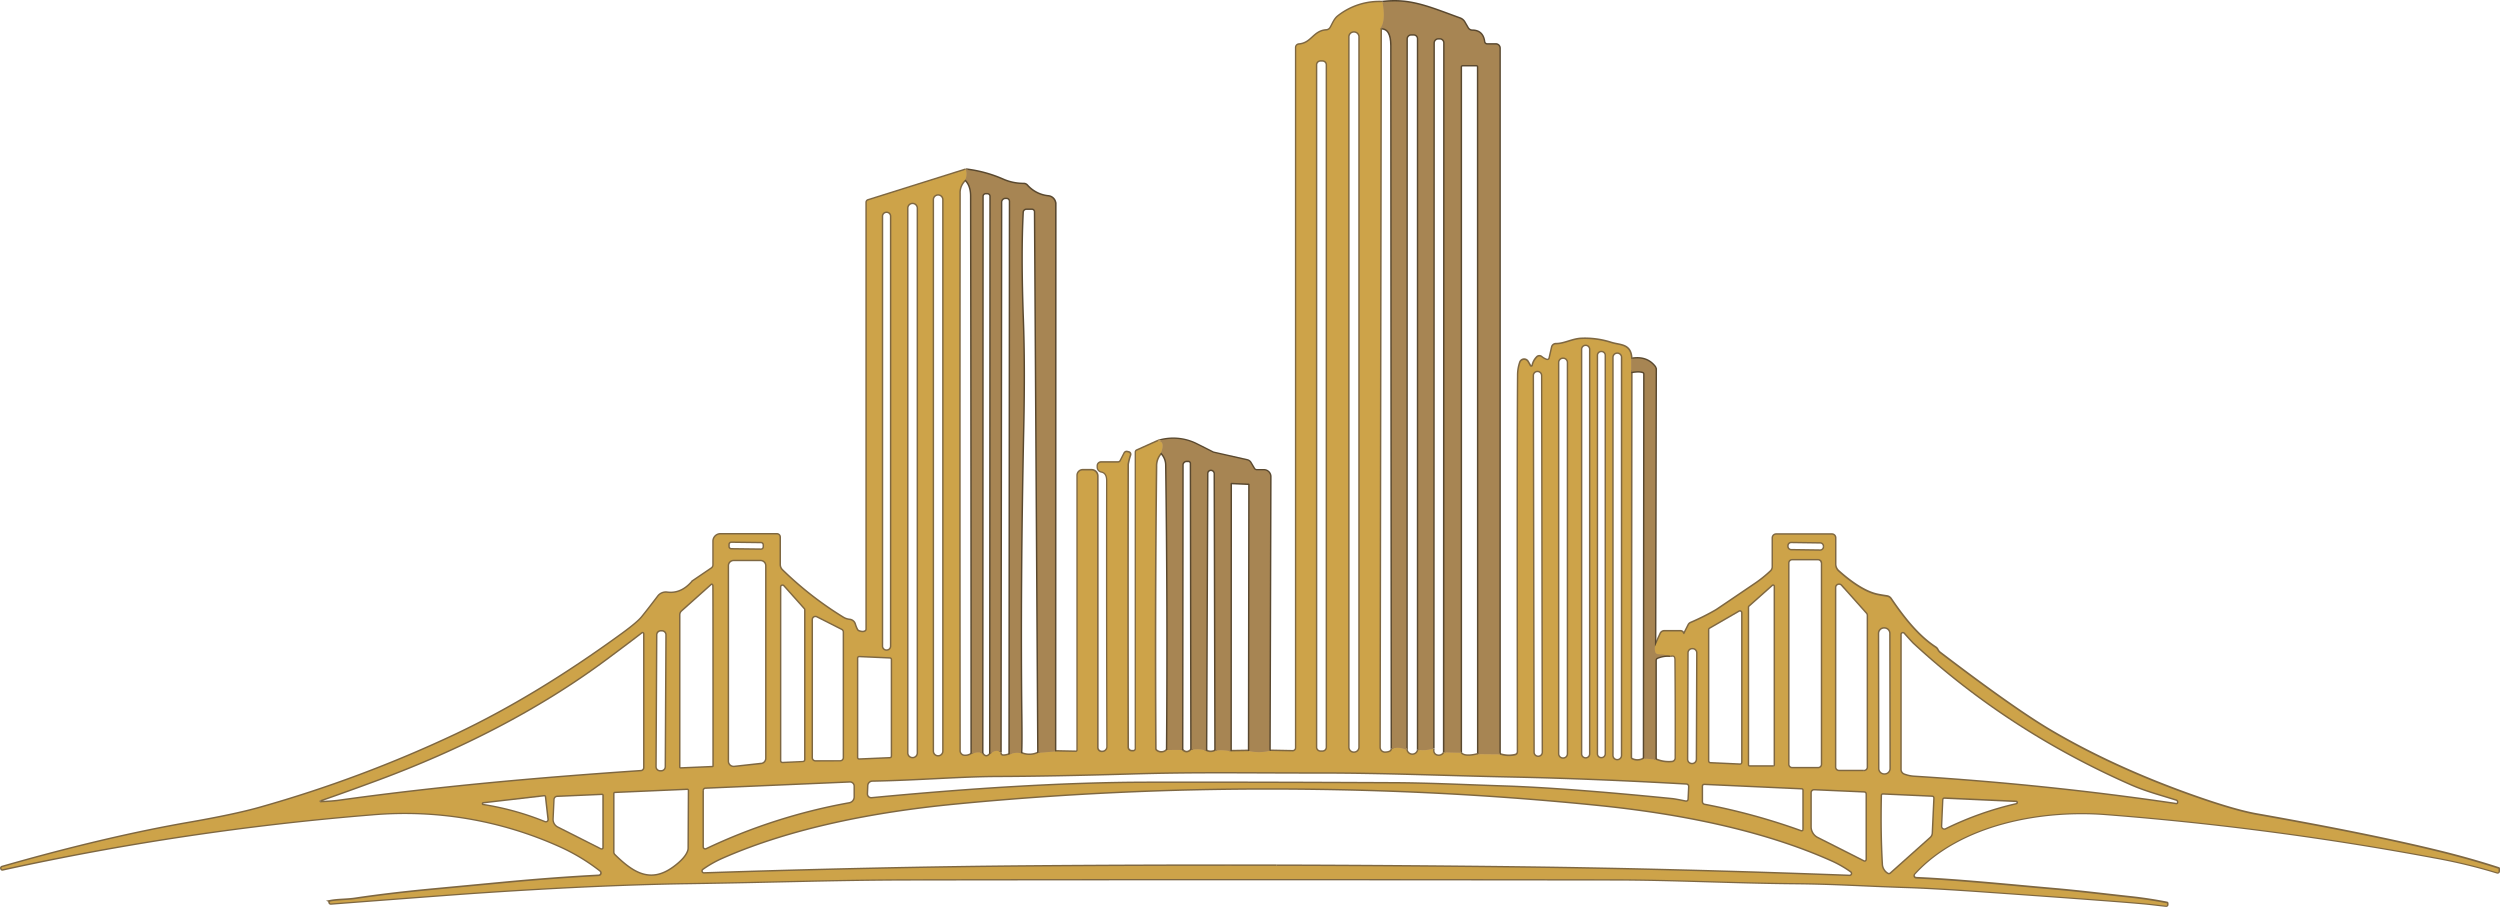 <svg id="Layer_1" data-name="Layer 1" xmlns="http://www.w3.org/2000/svg" viewBox="0 0 1281.5 464.96"><defs><style>.cls-1,.cls-2,.cls-3,.cls-6{fill:none;}.cls-1{stroke:#7e6741;}.cls-1,.cls-2,.cls-3{stroke-width:1.5px;}.cls-2{stroke:#59482f;}.cls-3{stroke:#cca465;}.cls-4{fill:#cda349;}.cls-5{fill:#a78553;}</style></defs><path class="cls-1" d="M708.64,1.15a34,34,0,0,0-22.71,7.3c-1.82,1.45-2.66,3.9-3.74,5.73a2.88,2.88,0,0,1-2.36,1.47c-6.47.41-7.32,6.71-14,7.25a1.43,1.43,0,0,0-1.32,1.41v359a1.86,1.86,0,0,1-1.87,1.86l-12-.24"/><path class="cls-2" d="M650.66,384.89l.41-140.54a3.17,3.17,0,0,0-3.16-3.19h-3.64a1.84,1.84,0,0,1-1.6-.93l-1.77-3a2.55,2.55,0,0,0-1.59-1.17l-17.15-3.87a2.16,2.16,0,0,1-.64-.24c-2.36-1.2-5-2.54-7.94-4a26.52,26.52,0,0,0-19.85-1.82"/><path class="cls-1" d="M593.73,226.08,582.81,231a.81.81,0,0,0-.45.72v152a1.39,1.39,0,0,1-1.37,1.41h-.8a2.22,2.22,0,0,1-2.21-2.21q-.15-72.65,0-145a32.44,32.44,0,0,1,1.23-4.78.92.92,0,0,0-.69-1.19l-.76-.18a1.08,1.08,0,0,0-1.19.55l-2,3.91a1.6,1.6,0,0,1-1.44.89h-8.68a1.61,1.61,0,0,0-1.61,1.62v.68a2.17,2.17,0,0,0,1.75,2.14c2.06.4,3.1,2,3.1,4.84q-.09,77,.11,136.35a2.76,2.76,0,0,1-2.6,2.75l-.22,0a2.39,2.39,0,0,1-2.57-2.38l0-139.14a2.87,2.87,0,0,0-2.87-2.88H555a2.54,2.54,0,0,0-2.52,2.56V384.43a1,1,0,0,1-1.06,1l-10.63-.22"/><path class="cls-2" d="M540.75,385.22l.11-280.66a3.88,3.88,0,0,0-3.52-3.85,16.82,16.82,0,0,1-11-5.67,2.16,2.16,0,0,0-1.58-.66,26.22,26.22,0,0,1-11-2.37,66.36,66.36,0,0,0-18.6-5"/><path class="cls-1" d="M495.15,87,445,102.76a1,1,0,0,0-.67.93V322.54a1.34,1.34,0,0,1-.5,1q-1.35,1.05-3.89,0c-.53-.23-1.13-1.36-1.8-3.4a3,3,0,0,0-2.68-2.32,7.92,7.92,0,0,1-3.44-1.19,177.37,177.37,0,0,1-31.15-24.28,4.15,4.15,0,0,1-1.28-3V275.31a1.36,1.36,0,0,0-1.36-1.35H369.29a3.44,3.44,0,0,0-3.44,3.45v12.14a2.3,2.3,0,0,1-1,1.89l-9.39,6.38a2.22,2.22,0,0,0-.54.48q-5.72,6.56-13,5.58a4.84,4.84,0,0,0-4.44,1.86q-5.26,6.93-8.22,10.57c-1.54,1.93-4.91,4.77-10.07,8.54Q275,357.07,233.82,376.56a647.66,647.66,0,0,1-100.39,37.55q-12.83,3.64-36.23,7.73-43,7.47-96.09,22.68a.48.48,0,0,0-.35.57l.06.18a.39.39,0,0,0,.46.3,1420,1420,0,0,1,189.46-28.29,193.64,193.64,0,0,1,95.72,16.11,101.08,101.08,0,0,1,21.33,12.77,1.6,1.6,0,0,1-.9,2.86q-22.22,1.14-48.22,3.58l-38.37,3.62q-20.91,2-38.27,4.59c-4.3.63-8.58.45-12.58,1.19a.51.51,0,0,0-.42.56v0a.53.53,0,0,0,.56.47q63.91-4.89,74.76-5.6c35.79-2.43,74.41-4.4,109-4.9,43-.62,74-1.83,112.24-1.9q155.15-.23,361.4,0c30.37,0,60.34,1.66,92.76,1.94,21.57.21,34.56,1.22,56.2,1.92q14.88.45,42.12,2.37,74.89,5.25,84.43,6.38c4.49.52,7.11.82,7.89.89a.41.41,0,0,0,.45-.4v-.7a.15.15,0,0,0-.12-.14q-9.16-1.79-18.42-2.81c-14.67-1.58-26.21-3.05-39.39-4.2-23.86-2.09-48.5-4.65-70.69-5.65a1.49,1.49,0,0,1-1-2.51c23.37-25.62,65.14-33.15,98-30.62a1582,1582,0,0,1,168.52,22.18,276.72,276.72,0,0,1,32.4,7.8.48.48,0,0,0,.61-.46v-1.35a.06.06,0,0,0,0-.06q-14.16-4.62-30.37-8.6-35.47-8.71-93.84-19.05-12-2.16-34.46-10.2-39.58-14.22-71-32.72-19-11.21-56.75-40a4.52,4.52,0,0,1-1.23-1.48,2.78,2.78,0,0,0-1-1.19c-9.52-6.14-17.29-16.62-23-25a2.8,2.8,0,0,0-1.9-1.19c-2.14-.32-3.74-.59-4.79-.82-7-1.43-14.8-7.35-20.15-12.17a5,5,0,0,1-1.64-3.7V275.66a1.58,1.58,0,0,0-1.58-1.58H910.47a1.63,1.63,0,0,0-1.63,1.61v14.82a3.27,3.27,0,0,1-1,2.34,63.73,63.73,0,0,1-8.43,6.73q-18.66,12.66-19.57,13.24a118.77,118.77,0,0,1-13.1,6.56,2.22,2.22,0,0,0-1.06,1l-2.27,4.52a.26.26,0,0,1-.46,0l-.32-.54a1.42,1.42,0,0,0-1.23-.71h-8.22a2,2,0,0,0-1.87,1.21l-3,6.63"/><path class="cls-2" d="M848.31,331.48l.33-141.93a2.6,2.6,0,0,0-.57-1.65q-4.2-5.25-11.94-3.83"/><path class="cls-1" d="M836.13,184.07c-.2-7.81-5.56-6.7-10.5-8.31a43.73,43.73,0,0,0-15-2c-4.62.18-8.92,2.77-13,2.71A1.9,1.9,0,0,0,795.7,178l-1.27,5.62a1.34,1.34,0,0,1-1.59,1A9.15,9.15,0,0,1,790,183a1.54,1.54,0,0,0-2.08.2,8.35,8.35,0,0,0-2.16,4,.84.84,0,0,1-1.56.28l-1.15-2a2,2,0,0,0-3.7.37,19.84,19.84,0,0,0-1.06,6.46q-.28,30.14-.09,193a1.88,1.88,0,0,1-1.46,1.8,14.13,14.13,0,0,1-8.14-.48"/><path class="cls-2" d="M768.59,386.66v-362a1.82,1.82,0,0,0-1.82-1.81h-4.42a1.71,1.71,0,0,1-1.69-1.49c-.48-3.67-2.47-5.53-5.91-5.55a2.88,2.88,0,0,1-2.49-1.44l-1.73-3a4.2,4.2,0,0,0-2.2-1.82c-15.87-5.76-25.58-10.18-39.69-8.4"/><line class="cls-3" x1="768.59" y1="386.66" x2="757.83" y2="386.56"/><path class="cls-2" d="M757.83,386.56l-.05-352.25a1,1,0,0,0-1-1h-7a1.07,1.07,0,0,0-1.06,1.06l0,351.49"/><line class="cls-3" x1="748.67" y1="385.84" x2="740.36" y2="385.64"/><path class="cls-2" d="M740.36,385.64,740.49,22A2.45,2.45,0,0,0,738,19.54h-.69a2.52,2.52,0,0,0-2.53,2.52l-.15,361.66"/><path class="cls-3" d="M734.67,383.72a17.13,17.13,0,0,1-7.64.63"/><path class="cls-2" d="M727,384.35l0-364.47a2.34,2.34,0,0,0-2.35-2.35h-1.31A2.45,2.45,0,0,0,720.94,20l-.06,364.39"/><path class="cls-3" d="M720.88,384.39a9.67,9.67,0,0,0-7.33-.6"/><path class="cls-2" d="M713.55,383.79q-.13-180.19-.24-360.37,0-9.3-5.65-9"/><path class="cls-3" d="M707.66,14.4c1.86-2.63,2.18-7.06,1-13.25"/><path class="cls-1" d="M707.66,14.4,707.08,383a2.88,2.88,0,0,0,3,2.91q3.31-.11,3.48-2.07m7.33.6a3.14,3.14,0,0,0,6.15,0m7.64-.63c-.87,4,4.25,4.91,5.69,1.92m8.31.2q1.83,2.61,9.16.72"/><line class="cls-3" x1="836.13" y1="184.07" x2="836.13" y2="190.65"/><path class="cls-1" d="M836.13,190.65l-.22,197.46a1.19,1.19,0,0,0,.73,1.13,6.34,6.34,0,0,0,6.22-.44"/><line class="cls-3" x1="842.86" y1="388.8" x2="848.62" y2="389.34"/><path class="cls-1" d="M848.62,389.34a17,17,0,0,0,8.48,1.35,2.2,2.2,0,0,0,2-2.16q.09-26.75-.11-50.24,0-3-2.55-2.25"/><path class="cls-3" d="M856.41,336l-6.54-.71a1.65,1.65,0,0,1-1.4-1.14,6.68,6.68,0,0,1-.16-2.71M495.15,87a7.12,7.12,0,0,1-.26,5"/><path class="cls-1" d="M494.89,92a8.85,8.85,0,0,0-3.11,7.09q-.16,142.11,0,285.42a2.76,2.76,0,0,0,2.4,3,5.75,5.75,0,0,0,4-1.09"/><path class="cls-3" d="M498.21,386.4c2.53-.93,4.27-1,5.24-.15"/><path class="cls-1" d="M503.45,386.25c1.32,1.94,2.75,2,4.3.18"/><path class="cls-3" d="M507.75,386.43q2.79-2.52,5.06-.87"/><path class="cls-1" d="M512.81,385.56q-.36,3,4.86,1.15"/><path class="cls-3" d="M517.67,386.71a9.23,9.23,0,0,1,5.71-.61"/><path class="cls-1" d="M523.38,386.1a10.68,10.68,0,0,0,9-.2"/><path class="cls-3" d="M532.36,385.9l8.39-.68m53-159.14c2.38.09,2.87,2.06,1.47,5.93"/><path class="cls-1" d="M595.2,232a9.82,9.82,0,0,0-2.68,7q-.81,72.33-.36,144.69a1.4,1.4,0,0,0,.67,1.19,4.06,4.06,0,0,0,5.45-.43"/><line class="cls-3" x1="598.28" y1="384.41" x2="605.81" y2="384.35"/><path class="cls-1" d="M605.81,384.35q2.51,2.52,4.94,0"/><path class="cls-3" d="M610.75,384.35a14.68,14.68,0,0,1,7.33.39"/><path class="cls-1" d="M618.08,384.74a4.82,4.82,0,0,0,5.07,0"/><path class="cls-3" d="M623.15,384.78a19.39,19.39,0,0,1,7.57.35"/><line class="cls-1" x1="630.72" y1="385.13" x2="640.38" y2="384.98"/><path class="cls-3" d="M640.38,385a22.29,22.29,0,0,0,10.28-.09"/><path class="cls-2" d="M532.36,385.9l-1.69-277.34a1.71,1.71,0,0,0-1.71-1.69h-2.83a2,2,0,0,0-2,1.87q-1.15,21.58.08,55.19.85,23.1.2,54.68-1.75,82.8-1,148.27.18,14.58-.08,19.22m-5.71.61.21-283.51a1.88,1.88,0,0,0-1.88-1.89h-.54a2.36,2.36,0,0,0-2.35,2.38l-.3,281.87m-5.06.87.16-285.79a1.72,1.72,0,0,0-1.73-1.73h-.83a1.74,1.74,0,0,0-1.76,1.75l-.14,285.59m-5.24.15q0-143-.24-285.82c0-3.75-1-6.6-3.08-8.57M856.41,336a15,15,0,0,0-6.84,1.06,1.59,1.59,0,0,0-1,1.45v50.79m-5.76-.54L843,191.71a1.13,1.13,0,0,0-.76-1.08c-1.32-.5-3.36-.5-6.1,0M640.38,385l.17-136.65a.45.45,0,0,0-.43-.46l-8.84-.39a.46.46,0,0,0-.5.46l-.06,137.19m-7.57-.35-.35-141.95a2.12,2.12,0,0,0-2-2.12h-.08a2,2,0,0,0-2,1.93l-.57,142.1m-7.33-.39-.24-146.78a1.43,1.43,0,0,0-1.35-1.43l-.88,0a2.22,2.22,0,0,0-2.31,2.2l-.16,146.05m-7.53.06q.57-73.1-.43-146A9.09,9.09,0,0,0,595.2,232"/><path class="cls-1" d="M697,19A2.93,2.93,0,0,0,694.06,16H694A2.91,2.91,0,0,0,691.06,19v364a2.92,2.92,0,0,0,2.92,2.92h.08a2.94,2.94,0,0,0,2.93-2.92V19"/><path class="cls-1" d="M680.26,33.24a2.37,2.37,0,0,0-2.37-2.37h-1a2.37,2.37,0,0,0-2.38,2.37V383a2.37,2.37,0,0,0,2.38,2.37h1a2.37,2.37,0,0,0,2.37-2.37V33.24"/><path class="cls-1" d="M483.68,102.37a2.8,2.8,0,0,0-2.81-2.81h0a2.8,2.8,0,0,0-2.8,2.81V385a2.81,2.81,0,0,0,2.8,2.81h0a2.81,2.81,0,0,0,2.81-2.81V102.37"/><path class="cls-1" d="M470.6,106.72a2.83,2.83,0,0,0-2.82-2.82h0a2.83,2.83,0,0,0-2.83,2.82v279.2a2.83,2.83,0,0,0,2.83,2.82h0a2.82,2.82,0,0,0,2.82-2.82V106.72"/><path class="cls-1" d="M456.9,110.85a2.4,2.4,0,0,0-2.41-2.41h-.08a2.4,2.4,0,0,0-2.41,2.41V331.18a2.4,2.4,0,0,0,2.41,2.41h.08a2.4,2.4,0,0,0,2.41-2.41V110.85"/><path class="cls-1" d="M815.24,179.07a2.44,2.44,0,0,0-2.44-2.44h0a2.44,2.44,0,0,0-2.44,2.44V386.42a2.43,2.43,0,0,0,2.44,2.43h0a2.43,2.43,0,0,0,2.44-2.43V179.07"/><path class="cls-1" d="M823.24,182.15a2.35,2.35,0,0,0-2.35-2.35h-.08a2.34,2.34,0,0,0-2.34,2.35V386.4a2.33,2.33,0,0,0,2.34,2.34h.08a2.34,2.34,0,0,0,2.35-2.34V182.15"/><path class="cls-1" d="M831.6,183.21a2.58,2.58,0,0,0-2.57-2.58H829a2.58,2.58,0,0,0-2.57,2.58v204a2.57,2.57,0,0,0,2.57,2.57H829a2.57,2.57,0,0,0,2.57-2.57v-204"/><path class="cls-1" d="M803.84,185.82a2.58,2.58,0,0,0-2.58-2.59h-.08a2.58,2.58,0,0,0-2.58,2.59V386.36a2.57,2.57,0,0,0,2.58,2.58h.08a2.57,2.57,0,0,0,2.58-2.58V185.82"/><path class="cls-1" d="M790.6,192.48a2.45,2.45,0,0,0-2.46-2.44h-.08a2.44,2.44,0,0,0-2.44,2.45L786,385.58a2.44,2.44,0,0,0,2.45,2.45h.08a2.45,2.45,0,0,0,2.44-2.46l-.33-193.09"/><path class="cls-1" d="M391.62,279.31a1.55,1.55,0,0,0-1.54-1.57l-15.17-.19a1.55,1.55,0,0,0-1.56,1.54l0,1a1.55,1.55,0,0,0,1.54,1.57l15.16.19a1.56,1.56,0,0,0,1.58-1.54v-1"/><path class="cls-1" d="M935.08,280a2.05,2.05,0,0,0-2-2.09l-14.86-.21a2.07,2.07,0,0,0-2.09,2v.32a2.08,2.08,0,0,0,2,2.1l14.85.21a2.09,2.09,0,0,0,2.11-2.05V280"/><path class="cls-1" d="M934,288.61a2.09,2.09,0,0,0-2.08-2.09H918.65a2.09,2.09,0,0,0-2.08,2.09V391.75a2.1,2.1,0,0,0,2.08,2.1H932a2.1,2.1,0,0,0,2.08-2.1V288.61"/><path class="cls-1" d="M390.2,391.73a3.06,3.06,0,0,0,2.72-3.05V290a3.07,3.07,0,0,0-3.06-3.07h-13.8A3.07,3.07,0,0,0,373,290V390.22a3.07,3.07,0,0,0,3.4,3l13.8-1.53"/><path class="cls-1" d="M365.55,299.49a.81.81,0,0,0-1.24-.2l-15.24,13.6a3.12,3.12,0,0,0-1,2.35v77.89a.86.86,0,0,0,.89.87l16.23-.69a.73.73,0,0,0,.7-.72q0-87.31-.08-92.3a1.79,1.79,0,0,0-.22-.8"/><path class="cls-1" d="M908.89,393a1,1,0,0,0,1-1V300.52a1,1,0,0,0-1.65-.75l-12,10.67a1,1,0,0,0-.34.73V392a1,1,0,0,0,1,1h11.94"/><path class="cls-1" d="M411.62,390.73a1.33,1.33,0,0,0,1.28-1.32V312.6a1.32,1.32,0,0,0-.34-.89L402.11,300a1.33,1.33,0,0,0-2.33.9v89a1.32,1.32,0,0,0,1.39,1.33l10.45-.46"/><path class="cls-1" d="M955.44,395.36a2.13,2.13,0,0,0,2.14-2.14V315.46A2.11,2.11,0,0,0,957,314l-12.7-14.23a2.13,2.13,0,0,0-3.73,1.41v92a2.13,2.13,0,0,0,2.13,2.14h12.7"/><path class="cls-1" d="M891.83,392.07a1.33,1.33,0,0,0,1.39-1.34V314.1a1.33,1.33,0,0,0-2-1.15l-15.08,8.72a1.3,1.3,0,0,0-.66,1.15V390a1.33,1.33,0,0,0,1.28,1.34l15.08.69"/><path class="cls-1" d="M430.68,390.36a2,2,0,0,0,2-2V324a1.93,1.93,0,0,0-1.08-1.74l-12.76-6.46A2,2,0,0,0,416,317.5v70.89a2,2,0,0,0,2,2h12.76"/><path class="cls-1" d="M969.12,324.71a3.21,3.21,0,0,0-3.2-3.21h-.17a3.21,3.21,0,0,0-3.19,3.22l.11,69.21a3.2,3.2,0,0,0,3.22,3.19h.16a3.2,3.2,0,0,0,3.2-3.2l-.13-69.21"/><path class="cls-1" d="M341.76,325.46a2.47,2.47,0,0,0-2.48-2.49h-.52a2.5,2.5,0,0,0-2.5,2.47L335.91,393a2.49,2.49,0,0,0,2.48,2.49h.5a2.51,2.51,0,0,0,2.52-2.48l.35-67.53"/><path class="cls-1" d="M164.29,410.11a.6.6,0,0,0,.22,1.18c4.13-.19,7-.41,8.74-.64,51.73-7.23,104.08-11.8,155.33-15.27a1.94,1.94,0,0,0,1.79-1.94V324.81a1,1,0,0,0-1.53-.76q-4.81,3.76-18.25,13.76c-35.14,26.11-75.53,46.37-117,61.77q-14.85,5.51-29.26,10.53"/><path class="cls-1" d="M1116.63,411.38v-.28a1.4,1.4,0,0,0-1-1.33c-7.74-2.49-15.57-4.48-23.19-7.85q-62.85-27.68-111.31-72.41c-.5-.47-2.08-2.19-4.74-5.18a1.32,1.32,0,0,0-2.29.87v69.2a2.92,2.92,0,0,0,1.88,2.74,17.34,17.34,0,0,0,5.41,1.14q68.75,4.34,134.14,14a.94.94,0,0,0,1.08-.94"/><path class="cls-1" d="M870.15,334.69a2.56,2.56,0,0,0-2.56-2.57h-.12a2.55,2.55,0,0,0-2.58,2.55l-.19,54.52a2.58,2.58,0,0,0,2.56,2.58h.12a2.57,2.57,0,0,0,2.57-2.56l.2-54.52"/><path class="cls-1" d="M440.49,336.18a1.19,1.19,0,0,0-1.25,1.2v50.86a1.19,1.19,0,0,0,1.25,1.2l15.69-.67a1.21,1.21,0,0,0,1.14-1.18V338.07a1.19,1.19,0,0,0-1.14-1.19l-15.69-.7"/><path class="cls-1" d="M864.5,401.51q-48.84-2.77-89.42-3.59c-35.33-.72-65.49-2.08-99-2.06-41.05,0-63.54-.5-97,.52q-39.8,1.15-67.73,1.26c-19.39.08-40.44,1.94-64.16,2.38a2.79,2.79,0,0,0-2.75,2.66l-.17,4.16a2.34,2.34,0,0,0,2.55,2.44q81.34-7.78,140.09-7.93,45.6-.12,127.59.25c18.24.09,34.62.95,57.12,1.68q31.35,1.07,85.58,6.47c1.06.11,3.35.52,6.84,1.24a1.4,1.4,0,0,0,1.66-1.3l.3-6.49a1.63,1.63,0,0,0-1.51-1.69"/><path class="cls-1" d="M360.09,405.19v28.89a1.44,1.44,0,0,0,2.05,1.3,290.38,290.38,0,0,1,73.26-23.5,3.47,3.47,0,0,0,2.84-3.42V403a2.54,2.54,0,0,0-2.66-2.55l-74,3.19a1.52,1.52,0,0,0-1.46,1.53"/><path class="cls-1" d="M924.6,425.14V405.05a1.09,1.09,0,0,0-1.05-1.09l-49.89-2.27a1.32,1.32,0,0,0-1.38,1.31v7.92a1.78,1.78,0,0,0,1.46,1.74,325.51,325.51,0,0,1,49.41,13.52,1.09,1.09,0,0,0,1.45-1"/><path class="cls-1" d="M314.27,406.68v30.05a2.21,2.21,0,0,0,.67,1.61c9.16,9,18.27,15.15,30.34,6.37q6.44-4.69,7.67-8.77a5.26,5.26,0,0,0,.17-1.2l.15-29.53a1,1,0,0,0-1.1-1l-37,1.6a.91.91,0,0,0-.87.91"/><path class="cls-1" d="M654.51,443.86q63.91.15,128,.93,77,1,165.54,4.29a1.36,1.36,0,0,0,.84-2.47,57.09,57.09,0,0,0-10-5.73c-35.84-16-78.73-24.18-118.56-28.29q-81.29-8.32-165.78-8.53a1658.29,1658.29,0,0,0-165.82,7.82c-39.84,3.92-82.74,11.93-118.66,27.76a57.14,57.14,0,0,0-10,5.69,1.36,1.36,0,0,0,.82,2.47q88.54-2.93,165.56-3.57,64.11-.51,128-.37"/><path class="cls-1" d="M957,440.66V407a1.44,1.44,0,0,0-1.37-1.44L930,404.43a1.92,1.92,0,0,0-2,1.91v17.44a6.57,6.57,0,0,0,3.61,5.86l23.73,12a1.1,1.1,0,0,0,1.59-1"/><path class="cls-1" d="M307.85,435.44a1.14,1.14,0,0,0,1.63-1V407.74a.92.92,0,0,0-1-.93l-22.9,1a2.09,2.09,0,0,0-2,2l-.46,10a4.77,4.77,0,0,0,2.63,4.48l22.1,11.18"/><path class="cls-1" d="M990.46,407.74,965.2,406.6a1.14,1.14,0,0,0-1.19,1.12q-.43,18.94.5,34.93a6.16,6.16,0,0,0,3,5.33,1.48,1.48,0,0,0,1.73-.18l20.43-18.24a3.6,3.6,0,0,0,1.21-2.55l.82-17.88a1.33,1.33,0,0,0-1.27-1.39"/><path class="cls-1" d="M247.58,412.78a141.83,141.83,0,0,1,31.66,8.77,1.53,1.53,0,0,0,2.07-1.58L280,408.42a1,1,0,0,0-1.15-.92l-31.22,3.62a.84.84,0,0,0,0,1.66"/><path class="cls-1" d="M1033.72,412.34a1,1,0,0,0-.18-1.93l-36.8-1.67a1.24,1.24,0,0,0-1.27,1.17l-.6,13.6a1.8,1.8,0,0,0,2.58,1.69,165.68,165.68,0,0,1,36.27-12.86"/><path class="cls-4" d="M708.64,1.15c1.2,6.19.88,10.62-1,13.25L707.08,383a2.88,2.88,0,0,0,3,2.91q3.31-.11,3.48-2.07a9.67,9.67,0,0,1,7.33.6,3.14,3.14,0,0,0,6.15,0,17.13,17.13,0,0,0,7.64-.63c-.87,4,4.25,4.91,5.69,1.92l8.31.2q1.83,2.61,9.16.72l10.76.1a14.13,14.13,0,0,0,8.14.48,1.88,1.88,0,0,0,1.46-1.8q-.2-162.91.09-193a19.84,19.84,0,0,1,1.06-6.46,2,2,0,0,1,3.7-.37l1.15,2a.84.84,0,0,0,1.56-.28,8.35,8.35,0,0,1,2.16-4A1.54,1.54,0,0,1,790,183a9.15,9.15,0,0,0,2.85,1.57,1.34,1.34,0,0,0,1.59-1L795.7,178a1.9,1.9,0,0,1,1.88-1.47c4.12.06,8.42-2.53,13-2.71a43.73,43.73,0,0,1,15,2c4.94,1.61,10.3.5,10.5,8.31v6.58l-.22,197.46a1.19,1.19,0,0,0,.73,1.13,6.34,6.34,0,0,0,6.22-.44l5.76.54a17,17,0,0,0,8.48,1.35,2.2,2.2,0,0,0,2-2.16q.09-26.75-.11-50.24,0-3-2.55-2.25l-6.54-.71a1.65,1.65,0,0,1-1.4-1.14,6.68,6.68,0,0,1-.16-2.71l3-6.63a2,2,0,0,1,1.87-1.21h8.22a1.42,1.42,0,0,1,1.23.71l.32.54a.26.26,0,0,0,.46,0l2.27-4.52a2.22,2.22,0,0,1,1.06-1,118.77,118.77,0,0,0,13.1-6.56q.92-.57,19.57-13.24a63.73,63.73,0,0,0,8.43-6.73,3.27,3.27,0,0,0,1-2.34V275.69a1.63,1.63,0,0,1,1.63-1.61h28.59a1.58,1.58,0,0,1,1.58,1.58v13.57a5,5,0,0,0,1.64,3.7c5.35,4.82,13.12,10.74,20.15,12.17,1.05.23,2.65.5,4.79.82a2.8,2.8,0,0,1,1.9,1.19c5.67,8.35,13.44,18.83,23,25a2.78,2.78,0,0,1,1,1.19,4.52,4.52,0,0,0,1.23,1.48q37.7,28.74,56.75,40,31.38,18.51,71,32.72,22.41,8,34.46,10.2,58.37,10.32,93.84,19.05,16.22,4,30.37,8.6a.06.06,0,0,1,0,.06v1.35a.48.48,0,0,1-.61.46,276.72,276.72,0,0,0-32.4-7.8,1582,1582,0,0,0-168.52-22.18c-32.84-2.53-74.61,5-98,30.62a1.49,1.49,0,0,0,1,2.51c22.19,1,46.83,3.56,70.69,5.65,13.18,1.15,24.72,2.62,39.39,4.2q9.26,1,18.42,2.81a.15.15,0,0,1,.12.14v.7a.41.41,0,0,1-.45.4c-.78-.07-3.4-.37-7.89-.89q-9.54-1.12-84.43-6.38Q990.9,455,976,454.57c-21.64-.7-34.63-1.71-56.2-1.92-32.42-.28-62.39-1.9-92.76-1.94q-206.25-.29-361.4,0c-38.2.07-69.23,1.28-112.24,1.9-34.64.5-73.26,2.47-109,4.9q-10.84.71-74.76,5.6a.53.53,0,0,1-.56-.47v0a.51.51,0,0,1,.42-.56c4-.74,8.28-.56,12.58-1.19q17.37-2.61,38.27-4.59l38.37-3.62q26-2.44,48.22-3.58a1.6,1.6,0,0,0,.9-2.86,101.08,101.08,0,0,0-21.33-12.77,193.64,193.64,0,0,0-95.72-16.11A1420,1420,0,0,0,1.28,445.57a.39.39,0,0,1-.46-.3l-.06-.18a.48.48,0,0,1,.35-.57q53.05-15.21,96.09-22.68,23.4-4.08,36.23-7.73a647.66,647.66,0,0,0,100.39-37.55q41.22-19.49,85.34-51.71c5.16-3.77,8.53-6.61,10.07-8.54q3-3.65,8.22-10.57a4.84,4.84,0,0,1,4.44-1.86q7.29,1,13-5.58a2.22,2.22,0,0,1,.54-.48l9.39-6.38a2.3,2.3,0,0,0,1-1.89V277.41a3.44,3.44,0,0,1,3.44-3.45h28.95a1.36,1.36,0,0,1,1.36,1.35v14.05a4.15,4.15,0,0,0,1.28,3A177.37,177.37,0,0,0,432,316.65a7.92,7.92,0,0,0,3.44,1.19,3,3,0,0,1,2.68,2.32c.67,2,1.27,3.17,1.8,3.4q2.54,1.06,3.89,0a1.34,1.34,0,0,0,.5-1V103.69a1,1,0,0,1,.67-.93L495.15,87a7.12,7.12,0,0,1-.26,5,8.85,8.85,0,0,0-3.11,7.09q-.16,142.11,0,285.42a2.76,2.76,0,0,0,2.4,3,5.75,5.75,0,0,0,4-1.09c2.53-.93,4.27-1,5.24-.15,1.32,1.94,2.75,2,4.3.18q2.79-2.52,5.06-.87-.36,3,4.86,1.15a9.23,9.23,0,0,1,5.71-.61,10.68,10.68,0,0,0,9-.2l8.39-.68,10.63.22a1,1,0,0,0,1.06-1V243.72a2.54,2.54,0,0,1,2.52-2.56h4.52a2.87,2.87,0,0,1,2.87,2.88l0,139.14a2.39,2.39,0,0,0,2.57,2.38l.22,0a2.76,2.76,0,0,0,2.6-2.75q-.21-59.37-.11-136.35c0-2.83-1-4.44-3.1-4.84a2.17,2.17,0,0,1-1.75-2.14v-.68a1.61,1.61,0,0,1,1.61-1.62h8.68a1.6,1.6,0,0,0,1.44-.89l2-3.91a1.08,1.08,0,0,1,1.19-.55l.76.18a.92.92,0,0,1,.69,1.19,32.44,32.44,0,0,0-1.23,4.78q-.12,72.32,0,145a2.22,2.22,0,0,0,2.21,2.21h.8a1.39,1.39,0,0,0,1.37-1.41v-152a.81.81,0,0,1,.45-.72l10.92-4.93c2.38.09,2.87,2.06,1.47,5.93a9.82,9.82,0,0,0-2.68,7q-.81,72.33-.36,144.69a1.4,1.4,0,0,0,.67,1.19,4.06,4.06,0,0,0,5.45-.43l7.53-.06q2.51,2.52,4.94,0a14.68,14.68,0,0,1,7.33.39,4.82,4.82,0,0,0,5.07,0,19.39,19.39,0,0,1,7.57.35l9.66-.15a22.29,22.29,0,0,0,10.28-.09l12,.24a1.86,1.86,0,0,0,1.87-1.86v-359a1.43,1.43,0,0,1,1.32-1.41c6.7-.54,7.55-6.84,14-7.25a2.88,2.88,0,0,0,2.36-1.47c1.08-1.83,1.92-4.28,3.74-5.73a34,34,0,0,1,22.71-7.3ZM697,19A2.93,2.93,0,0,0,694.06,16H694A2.91,2.91,0,0,0,691.06,19v364a2.92,2.92,0,0,0,2.92,2.92h.08a2.94,2.94,0,0,0,2.93-2.92ZM680.26,33.24a2.37,2.37,0,0,0-2.37-2.37h-1a2.37,2.37,0,0,0-2.38,2.37V383a2.37,2.37,0,0,0,2.38,2.37h1a2.37,2.37,0,0,0,2.37-2.37ZM483.68,102.37a2.8,2.8,0,0,0-2.81-2.81h0a2.8,2.8,0,0,0-2.8,2.81V385a2.81,2.81,0,0,0,2.8,2.81h0a2.81,2.81,0,0,0,2.81-2.81Zm-13.08,4.35a2.83,2.83,0,0,0-2.82-2.82h0a2.83,2.83,0,0,0-2.83,2.82v279.2a2.83,2.83,0,0,0,2.83,2.82h0a2.82,2.82,0,0,0,2.82-2.82Zm-13.7,4.13a2.4,2.4,0,0,0-2.41-2.41h-.08a2.4,2.4,0,0,0-2.41,2.41V331.18a2.4,2.4,0,0,0,2.41,2.41h.08a2.4,2.4,0,0,0,2.41-2.41Zm358.34,68.22a2.44,2.44,0,0,0-2.44-2.44h0a2.44,2.44,0,0,0-2.44,2.44V386.42a2.43,2.43,0,0,0,2.44,2.43h0a2.43,2.43,0,0,0,2.44-2.43Zm8,3.08a2.35,2.35,0,0,0-2.35-2.35h-.08a2.34,2.34,0,0,0-2.34,2.35V386.4a2.33,2.33,0,0,0,2.34,2.34h.08a2.34,2.34,0,0,0,2.35-2.34Zm8.36,1.06a2.58,2.58,0,0,0-2.57-2.58H829a2.58,2.58,0,0,0-2.57,2.58v204a2.57,2.57,0,0,0,2.57,2.57H829a2.57,2.57,0,0,0,2.57-2.57Zm-27.76,2.61a2.58,2.58,0,0,0-2.58-2.59h-.08a2.58,2.58,0,0,0-2.58,2.59V386.36a2.57,2.57,0,0,0,2.58,2.58h.08a2.57,2.57,0,0,0,2.58-2.58Zm-13.24,6.66a2.45,2.45,0,0,0-2.46-2.44h-.08a2.44,2.44,0,0,0-2.44,2.45L786,385.58a2.44,2.44,0,0,0,2.45,2.45h.08a2.45,2.45,0,0,0,2.44-2.46Zm-399,86.83a1.55,1.55,0,0,0-1.54-1.57l-15.17-.19a1.55,1.55,0,0,0-1.56,1.54l0,1a1.55,1.55,0,0,0,1.54,1.57l15.16.19a1.56,1.56,0,0,0,1.58-1.54Zm543.46.69a2.05,2.05,0,0,0-2-2.09l-14.86-.21a2.07,2.07,0,0,0-2.09,2v.32a2.08,2.08,0,0,0,2,2.1l14.85.21a2.09,2.09,0,0,0,2.11-2.05Zm-1,8.61a2.09,2.09,0,0,0-2.08-2.09H918.65a2.09,2.09,0,0,0-2.08,2.09V391.75a2.1,2.1,0,0,0,2.08,2.1H932a2.1,2.1,0,0,0,2.08-2.1ZM390.2,391.73a3.06,3.06,0,0,0,2.72-3.05V290a3.07,3.07,0,0,0-3.06-3.07h-13.8A3.07,3.07,0,0,0,373,290V390.22a3.07,3.07,0,0,0,3.4,3Zm-24.65-92.24a.81.81,0,0,0-1.24-.2l-15.24,13.6a3.12,3.12,0,0,0-1,2.35v77.89a.86.86,0,0,0,.89.87l16.23-.69a.73.73,0,0,0,.7-.72q0-87.31-.08-92.3a1.79,1.79,0,0,0-.22-.8ZM908.89,393a1,1,0,0,0,1-1V300.52a1,1,0,0,0-1.65-.75l-12,10.67a1,1,0,0,0-.34.73V392a1,1,0,0,0,1,1Zm-497.27-2.3a1.33,1.33,0,0,0,1.28-1.32V312.6a1.32,1.32,0,0,0-.34-.89L402.11,300a1.33,1.33,0,0,0-2.33.9v89a1.32,1.32,0,0,0,1.39,1.33Zm543.82,4.63a2.13,2.13,0,0,0,2.14-2.14V315.46A2.11,2.11,0,0,0,957,314l-12.7-14.23a2.13,2.13,0,0,0-3.73,1.41v92a2.13,2.13,0,0,0,2.13,2.14Zm-63.61-3.29a1.33,1.33,0,0,0,1.39-1.34V314.1a1.33,1.33,0,0,0-2-1.15l-15.08,8.72a1.3,1.3,0,0,0-.66,1.15V390a1.33,1.33,0,0,0,1.28,1.34Zm-461.15-1.71a2,2,0,0,0,2-2V324a1.93,1.93,0,0,0-1.08-1.74l-12.76-6.46A2,2,0,0,0,416,317.5v70.89a2,2,0,0,0,2,2Zm538.44-65.65a3.21,3.21,0,0,0-3.2-3.21h-.17a3.21,3.21,0,0,0-3.19,3.22l.11,69.21a3.2,3.2,0,0,0,3.22,3.19h.16a3.2,3.2,0,0,0,3.2-3.2Zm-627.36.75a2.47,2.47,0,0,0-2.48-2.49h-.52a2.5,2.5,0,0,0-2.5,2.47L335.91,393a2.49,2.49,0,0,0,2.48,2.49h.5a2.51,2.51,0,0,0,2.52-2.48ZM164.29,410.11a.6.6,0,0,0,.22,1.18c4.13-.19,7-.41,8.74-.64,51.73-7.23,104.08-11.8,155.33-15.27a1.94,1.94,0,0,0,1.79-1.94V324.81a1,1,0,0,0-1.53-.76q-4.81,3.76-18.25,13.76c-35.14,26.11-75.53,46.37-117,61.77q-14.85,5.51-29.26,10.53Zm952.34,1.27v-.28a1.4,1.4,0,0,0-1-1.33c-7.74-2.49-15.57-4.48-23.19-7.85q-62.85-27.68-111.31-72.41c-.5-.47-2.08-2.19-4.74-5.18a1.32,1.32,0,0,0-2.29.87v69.2a2.92,2.92,0,0,0,1.88,2.74,17.34,17.34,0,0,0,5.41,1.14q68.75,4.34,134.14,14a.94.94,0,0,0,1.08-.94ZM870.15,334.69a2.56,2.56,0,0,0-2.56-2.57h-.12a2.55,2.55,0,0,0-2.58,2.55l-.19,54.52a2.58,2.58,0,0,0,2.56,2.58h.12a2.57,2.57,0,0,0,2.57-2.56Zm-429.66,1.49a1.19,1.19,0,0,0-1.25,1.2v50.86a1.19,1.19,0,0,0,1.25,1.2l15.69-.67a1.21,1.21,0,0,0,1.14-1.18V338.07a1.19,1.19,0,0,0-1.14-1.19Zm424,65.33q-48.84-2.77-89.42-3.59c-35.33-.72-65.49-2.08-99-2.06-41.05,0-63.54-.5-97,.52q-39.8,1.15-67.73,1.26c-19.39.08-40.44,1.94-64.16,2.38a2.79,2.79,0,0,0-2.75,2.66l-.17,4.16a2.34,2.34,0,0,0,2.55,2.44q81.34-7.78,140.09-7.93,45.6-.12,127.59.25c18.24.09,34.62.95,57.12,1.68q31.35,1.07,85.58,6.47c1.06.11,3.35.52,6.84,1.24a1.4,1.4,0,0,0,1.66-1.3l.3-6.49a1.63,1.63,0,0,0-1.51-1.69Zm-504.41,3.68v28.89a1.44,1.44,0,0,0,2.05,1.3,290.38,290.38,0,0,1,73.26-23.5,3.47,3.47,0,0,0,2.84-3.42V403a2.54,2.54,0,0,0-2.66-2.55l-74,3.19a1.52,1.52,0,0,0-1.46,1.53ZM924.6,425.14V405.05a1.09,1.09,0,0,0-1.05-1.09l-49.89-2.27a1.32,1.32,0,0,0-1.38,1.31v7.92a1.78,1.78,0,0,0,1.46,1.74,325.51,325.51,0,0,1,49.41,13.52,1.09,1.09,0,0,0,1.45-1ZM314.27,406.68v30.05a2.21,2.21,0,0,0,.67,1.61c9.16,9,18.27,15.15,30.34,6.37q6.44-4.69,7.67-8.77a5.26,5.26,0,0,0,.17-1.2l.15-29.53a1,1,0,0,0-1.1-1l-37,1.6a.91.91,0,0,0-.87.91Zm340.24,37.18q63.91.15,128,.93,77,1,165.54,4.29a1.36,1.36,0,0,0,.84-2.47,57.09,57.09,0,0,0-10-5.73c-35.84-16-78.73-24.18-118.56-28.29q-81.29-8.32-165.78-8.53a1658.29,1658.29,0,0,0-165.82,7.82c-39.84,3.92-82.74,11.93-118.66,27.76a57.14,57.14,0,0,0-10,5.69,1.36,1.36,0,0,0,.82,2.47q88.54-2.93,165.56-3.57,64.11-.51,128-.37ZM957,440.66V407a1.44,1.44,0,0,0-1.37-1.44L930,404.43a1.92,1.92,0,0,0-2,1.91v17.44a6.57,6.57,0,0,0,3.61,5.86l23.73,12a1.1,1.1,0,0,0,1.59-1Zm-649.11-5.22a1.14,1.14,0,0,0,1.63-1V407.74a.92.92,0,0,0-1-.93l-22.9,1a2.09,2.09,0,0,0-2,2l-.46,10a4.77,4.77,0,0,0,2.63,4.48Zm682.61-27.7L965.2,406.6a1.14,1.14,0,0,0-1.19,1.12q-.43,18.94.5,34.93a6.16,6.16,0,0,0,3,5.33,1.48,1.48,0,0,0,1.73-.18l20.43-18.24a3.6,3.6,0,0,0,1.21-2.55l.82-17.88a1.33,1.33,0,0,0-1.27-1.39Zm-742.88,5a141.83,141.83,0,0,1,31.66,8.77,1.53,1.53,0,0,0,2.07-1.58L280,408.42a1,1,0,0,0-1.15-.92l-31.22,3.62a.84.84,0,0,0,0,1.66Zm786.14-.44a1,1,0,0,0-.18-1.93l-36.8-1.67a1.24,1.24,0,0,0-1.27,1.17l-.6,13.6a1.8,1.8,0,0,0,2.58,1.69,165.68,165.68,0,0,1,36.27-12.86Zm0,0"/><path class="cls-5" d="M768.59,386.66l-10.76-.1-.05-352.25a1,1,0,0,0-1-1h-7a1.07,1.07,0,0,0-1.06,1.06l0,351.49-8.31-.2L740.49,22A2.45,2.45,0,0,0,738,19.54h-.69a2.52,2.52,0,0,0-2.53,2.52l-.15,361.66a17.13,17.13,0,0,1-7.64.63l0-364.47a2.34,2.34,0,0,0-2.35-2.35h-1.31A2.45,2.45,0,0,0,720.94,20l-.06,364.39a9.67,9.67,0,0,0-7.33-.6q-.13-180.19-.24-360.37,0-9.3-5.65-9c1.86-2.63,2.18-7.06,1-13.25,14.11-1.78,23.82,2.64,39.69,8.4a4.2,4.2,0,0,1,2.2,1.82l1.73,3a2.88,2.88,0,0,0,2.49,1.44c3.44,0,5.43,1.88,5.91,5.55a1.71,1.71,0,0,0,1.69,1.49h4.42a1.82,1.82,0,0,1,1.82,1.81Zm0,0"/><path class="cls-5" d="M540.75,385.22l-8.39.68-1.69-277.34a1.71,1.71,0,0,0-1.71-1.69h-2.83a2,2,0,0,0-2,1.87q-1.15,21.58.08,55.19.85,23.1.2,54.68-1.75,82.8-1,148.27.18,14.58-.08,19.22a9.23,9.23,0,0,0-5.71.61l.21-283.51a1.88,1.88,0,0,0-1.88-1.89h-.54a2.36,2.36,0,0,0-2.35,2.38l-.3,281.87q-2.26-1.65-5.06.87l.16-285.79a1.72,1.72,0,0,0-1.73-1.73h-.83a1.74,1.74,0,0,0-1.76,1.75l-.14,285.59c-1-.82-2.71-.78-5.24.15q0-143-.24-285.82c0-3.75-1-6.6-3.08-8.57a7.12,7.12,0,0,0,.26-5,66.36,66.36,0,0,1,18.6,5,26.22,26.22,0,0,0,11,2.37,2.16,2.16,0,0,1,1.58.66,16.82,16.82,0,0,0,11,5.67,3.88,3.88,0,0,1,3.52,3.85Zm0,0"/><path class="cls-5" d="M848.31,331.48a6.68,6.68,0,0,0,.16,2.71,1.65,1.65,0,0,0,1.4,1.14l6.54.71a15,15,0,0,0-6.84,1.06,1.59,1.59,0,0,0-1,1.45v50.79l-5.76-.54L843,191.71a1.13,1.13,0,0,0-.76-1.08c-1.32-.5-3.36-.5-6.1,0v-6.58q7.74-1.42,11.94,3.83a2.6,2.6,0,0,1,.57,1.65Zm0,0"/><path class="cls-5" d="M650.66,384.89a22.29,22.29,0,0,1-10.28.09l.17-136.65a.45.45,0,0,0-.43-.46l-8.84-.39a.46.46,0,0,0-.5.46l-.06,137.19a19.39,19.39,0,0,0-7.57-.35l-.35-141.95a2.12,2.12,0,0,0-2-2.12h-.08a2,2,0,0,0-2,1.93l-.57,142.1a14.68,14.68,0,0,0-7.33-.39l-.24-146.78a1.43,1.43,0,0,0-1.35-1.43l-.88,0a2.22,2.22,0,0,0-2.31,2.2l-.16,146.05-7.53.06q.57-73.1-.43-146A9.09,9.09,0,0,0,595.2,232c1.4-3.87.91-5.84-1.47-5.93a26.52,26.52,0,0,1,19.85,1.82c2.93,1.46,5.58,2.8,7.94,4a2.16,2.16,0,0,0,.64.24L639.31,236a2.55,2.55,0,0,1,1.59,1.17l1.77,3a1.84,1.84,0,0,0,1.6.93h3.64a3.17,3.17,0,0,1,3.16,3.19Zm0,0"/><path class="cls-6" d="M918.65,286.52H932a2.09,2.09,0,0,1,2.08,2.09V391.75a2.09,2.09,0,0,1-2.08,2.1H918.65a2.08,2.08,0,0,1-2.08-2.1V288.61a2.08,2.08,0,0,1,2.08-2.09Zm0,0"/><path class="cls-6" d="M390.2,391.73l-13.8,1.53a3.07,3.07,0,0,1-3.4-3V290a3.07,3.07,0,0,1,3.06-3.07h13.8a3.07,3.07,0,0,1,3.06,3.07v98.71a3.06,3.06,0,0,1-2.72,3.05Zm0,0"/><path class="cls-6" d="M365.55,299.49a1.79,1.79,0,0,1,.22.8q.11,5,.08,92.3a.73.73,0,0,1-.7.72l-16.23.69a.86.86,0,0,1-.89-.87V315.24a3.12,3.12,0,0,1,1-2.35l15.24-13.6a.81.81,0,0,1,1.24.2Zm0,0"/><path class="cls-6" d="M908.89,393H897a1,1,0,0,1-1-1V311.17a1,1,0,0,1,.34-.73l12-10.67a1,1,0,0,1,1.65.75V392a1,1,0,0,1-1,1Zm0,0"/><path class="cls-6" d="M411.62,390.73l-10.45.46a1.32,1.32,0,0,1-1.39-1.33v-89a1.33,1.33,0,0,1,2.33-.9l10.45,11.73a1.32,1.32,0,0,1,.34.89v76.81a1.33,1.33,0,0,1-1.28,1.32Zm0,0"/><path class="cls-6" d="M955.44,395.36h-12.7a2.13,2.13,0,0,1-2.13-2.14v-92a2.13,2.13,0,0,1,3.73-1.41L957,314a2.11,2.11,0,0,1,.54,1.42v77.76a2.13,2.13,0,0,1-2.14,2.14Zm0,0"/><path class="cls-6" d="M891.83,392.07l-15.08-.69a1.33,1.33,0,0,1-1.28-1.34V322.82a1.3,1.3,0,0,1,.66-1.15L891.21,313a1.33,1.33,0,0,1,2,1.15v76.63a1.33,1.33,0,0,1-1.39,1.34Zm0,0"/><path class="cls-6" d="M430.68,390.36H417.92a2,2,0,0,1-2-2V317.5a2,2,0,0,1,2.86-1.75l12.76,6.46a1.93,1.93,0,0,1,1.08,1.74v64.44a2,2,0,0,1-2,2Zm0,0"/><path class="cls-6" d="M965.75,321.5h.17a3.2,3.2,0,0,1,3.2,3.21l.13,69.21a3.19,3.19,0,0,1-3.2,3.2h-.16a3.2,3.2,0,0,1-3.22-3.19l-.11-69.21a3.21,3.21,0,0,1,3.19-3.22Zm0,0"/><path class="cls-6" d="M338.76,323h.52a2.47,2.47,0,0,1,2.48,2.49L341.41,393a2.51,2.51,0,0,1-2.52,2.48h-.5a2.48,2.48,0,0,1-2.48-2.49l.35-67.55a2.48,2.48,0,0,1,2.5-2.47Zm0,0"/><path class="cls-6" d="M164.29,410.11q14.43-5,29.26-10.53c41.51-15.4,81.9-35.66,117-61.77q13.44-10,18.25-13.76a1,1,0,0,1,1.53.76v68.63a1.94,1.94,0,0,1-1.79,1.94c-51.25,3.47-103.6,8-155.33,15.27-1.7.23-4.61.45-8.74.64a.6.6,0,0,1-.22-1.18Zm0,0"/><path class="cls-6" d="M1115.55,412.32q-65.41-9.72-134.14-14a17.34,17.34,0,0,1-5.41-1.14,2.92,2.92,0,0,1-1.88-2.74V325.2a1.32,1.32,0,0,1,2.29-.87c2.66,3,4.24,4.71,4.74,5.18q48.48,44.72,111.31,72.41c7.62,3.37,15.45,5.36,23.19,7.85a1.4,1.4,0,0,1,1,1.33v.28a.94.94,0,0,1-1.08.94Zm0,0"/><path class="cls-6" d="M867.47,332.12h.12a2.56,2.56,0,0,1,2.56,2.57l-.2,54.52a2.56,2.56,0,0,1-2.57,2.56h-.12a2.57,2.57,0,0,1-2.56-2.58l.19-54.52a2.55,2.55,0,0,1,2.58-2.55Zm0,0"/><path class="cls-6" d="M440.49,336.18l15.69.7a1.19,1.19,0,0,1,1.14,1.19v49.52a1.21,1.21,0,0,1-1.14,1.18l-15.69.67a1.19,1.19,0,0,1-1.25-1.2V337.38a1.19,1.19,0,0,1,1.25-1.2Zm0,0"/><path class="cls-6" d="M856.41,336q2.51-.8,2.55,2.25.19,23.49.11,50.24a2.2,2.2,0,0,1-2,2.16,17,17,0,0,1-8.48-1.35V338.55a1.59,1.59,0,0,1,1-1.45,15,15,0,0,1,6.84-1.06Zm0,0"/><path class="cls-6" d="M708.64,1.15a34,34,0,0,0-22.71,7.3c-1.82,1.45-2.66,3.9-3.74,5.73a2.88,2.88,0,0,1-2.36,1.47c-6.47.41-7.32,6.71-14,7.25a1.43,1.43,0,0,0-1.32,1.41v359a1.86,1.86,0,0,1-1.87,1.86l-12-.24.41-140.54a3.17,3.17,0,0,0-3.16-3.19h-3.64a1.84,1.84,0,0,1-1.6-.93l-1.77-3a2.55,2.55,0,0,0-1.59-1.17l-17.15-3.87a2.16,2.16,0,0,1-.64-.24c-2.36-1.2-5-2.54-7.94-4a26.52,26.52,0,0,0-19.85-1.82L582.81,231a.81.81,0,0,0-.45.72v152a1.39,1.39,0,0,1-1.37,1.41h-.8a2.22,2.22,0,0,1-2.21-2.21q-.15-72.65,0-145a32.44,32.44,0,0,1,1.23-4.78.92.92,0,0,0-.69-1.19l-.76-.18a1.08,1.08,0,0,0-1.19.55l-2,3.91a1.6,1.6,0,0,1-1.44.89h-8.68a1.61,1.61,0,0,0-1.61,1.62v.68a2.17,2.17,0,0,0,1.75,2.14c2.06.4,3.1,2,3.1,4.84q-.09,77,.11,136.35a2.76,2.76,0,0,1-2.6,2.75l-.22,0a2.39,2.39,0,0,1-2.57-2.38l0-139.14a2.87,2.87,0,0,0-2.87-2.88H555a2.54,2.54,0,0,0-2.52,2.56V384.43a1,1,0,0,1-1.06,1l-10.63-.22.11-280.66a3.88,3.88,0,0,0-3.52-3.85,16.82,16.82,0,0,1-11-5.67,2.16,2.16,0,0,0-1.58-.66,26.22,26.22,0,0,1-11-2.37,66.36,66.36,0,0,0-18.6-5L445,102.76a1,1,0,0,0-.67.93V322.54a1.34,1.34,0,0,1-.5,1q-1.35,1.05-3.89,0c-.53-.23-1.13-1.36-1.8-3.4a3,3,0,0,0-2.68-2.32,7.92,7.92,0,0,1-3.44-1.19,177.37,177.37,0,0,1-31.15-24.28,4.15,4.15,0,0,1-1.28-3V275.31a1.36,1.36,0,0,0-1.36-1.35H369.29a3.44,3.44,0,0,0-3.44,3.45v12.14a2.3,2.3,0,0,1-1,1.89l-9.39,6.38a2.22,2.22,0,0,0-.54.48q-5.72,6.56-13,5.58a4.84,4.84,0,0,0-4.44,1.86q-5.26,6.93-8.22,10.57c-1.54,1.93-4.91,4.77-10.07,8.54Q275,357.07,233.82,376.56a647.66,647.66,0,0,1-100.39,37.55q-12.83,3.64-36.23,7.73-43,7.47-96.09,22.68a.48.48,0,0,0-.35.57l.06.18a.39.39,0,0,0,.46.3,1420,1420,0,0,1,189.46-28.29,193.64,193.64,0,0,1,95.72,16.11,101.08,101.08,0,0,1,21.33,12.77,1.6,1.6,0,0,1-.9,2.86q-22.22,1.14-48.22,3.58l-38.37,3.62q-20.91,2-38.27,4.59c-4.3.63-8.58.45-12.58,1.19a.51.51,0,0,0-.42.56v0a.53.53,0,0,0,.56.47q63.91-4.89,74.76-5.6c35.79-2.43,74.41-4.4,109-4.9,43-.62,74-1.83,112.24-1.9q155.15-.23,361.4,0c30.37,0,60.34,1.66,92.76,1.94,21.57.21,34.56,1.22,56.2,1.92q14.88.45,42.12,2.37,74.89,5.25,84.43,6.38c4.49.52,7.11.82,7.89.89a.41.41,0,0,0,.45-.4v-.7a.15.15,0,0,0-.12-.14q-9.16-1.79-18.42-2.81c-14.67-1.58-26.21-3.05-39.39-4.2-23.86-2.09-48.5-4.65-70.69-5.65a1.49,1.49,0,0,1-1-2.51c23.37-25.62,65.14-33.15,98-30.62a1582,1582,0,0,1,168.52,22.18,276.72,276.72,0,0,1,32.4,7.8.48.48,0,0,0,.61-.46v-1.35a.06.06,0,0,0,0-.06q-14.16-4.62-30.37-8.6-35.47-8.71-93.84-19.05-12-2.16-34.46-10.2-39.58-14.22-71-32.72-19-11.21-56.75-40a4.52,4.52,0,0,1-1.23-1.48,2.78,2.78,0,0,0-1-1.19c-9.52-6.14-17.29-16.62-23-25a2.8,2.8,0,0,0-1.9-1.19c-2.14-.32-3.74-.59-4.79-.82-7-1.43-14.8-7.35-20.15-12.17a5,5,0,0,1-1.64-3.7V275.66a1.58,1.58,0,0,0-1.58-1.58H910.47a1.63,1.63,0,0,0-1.63,1.61v14.82a3.27,3.27,0,0,1-1,2.34,63.73,63.73,0,0,1-8.43,6.73q-18.66,12.66-19.57,13.24a118.77,118.77,0,0,1-13.1,6.56,2.22,2.22,0,0,0-1.06,1l-2.27,4.52a.26.26,0,0,1-.46,0l-.32-.54a1.42,1.42,0,0,0-1.23-.71h-8.22a2,2,0,0,0-1.87,1.21l-3,6.63.33-141.93a2.6,2.6,0,0,0-.57-1.65q-4.2-5.25-11.94-3.83c-.2-7.81-5.56-6.7-10.5-8.31a43.73,43.73,0,0,0-15-2c-4.62.18-8.92,2.77-13,2.71A1.9,1.9,0,0,0,795.7,178l-1.27,5.62a1.34,1.34,0,0,1-1.59,1A9.15,9.15,0,0,1,790,183a1.54,1.54,0,0,0-2.08.2,8.35,8.35,0,0,0-2.16,4,.84.84,0,0,1-1.56.28l-1.15-2a2,2,0,0,0-3.7.37,19.84,19.84,0,0,0-1.06,6.46q-.28,30.14-.09,193a1.88,1.88,0,0,1-1.46,1.8,14.13,14.13,0,0,1-8.14-.48v-362a1.82,1.82,0,0,0-1.82-1.81h-4.42a1.71,1.71,0,0,1-1.69-1.49c-.48-3.67-2.47-5.53-5.91-5.55a2.88,2.88,0,0,1-2.49-1.44l-1.73-3a4.2,4.2,0,0,0-2.2-1.82c-15.87-5.76-25.58-10.18-39.69-8.4Z"/><path class="cls-6" d="M713.55,383.79q-.16,2-3.48,2.07a2.88,2.88,0,0,1-3-2.91l.58-368.55q5.64-.28,5.65,9,.11,180.18.24,360.37Zm0,0"/><path class="cls-6" d="M694,16h.08A2.92,2.92,0,0,1,697,19v364a2.93,2.93,0,0,1-2.93,2.92H694a2.91,2.91,0,0,1-2.92-2.92V19A2.9,2.9,0,0,1,694,16Zm0,0"/><path class="cls-6" d="M727,384.35a3.14,3.14,0,0,1-6.15,0L720.94,20a2.45,2.45,0,0,1,2.45-2.47h1.31a2.34,2.34,0,0,1,2.35,2.35Zm0,0"/><path class="cls-6" d="M740.36,385.64c-1.44,3-6.56,2-5.69-1.92l.15-361.66a2.52,2.52,0,0,1,2.53-2.52H738A2.45,2.45,0,0,1,740.49,22Zm0,0"/><path class="cls-6" d="M676.86,30.87h1a2.37,2.37,0,0,1,2.37,2.37V383a2.36,2.36,0,0,1-2.37,2.37h-1a2.36,2.36,0,0,1-2.38-2.37V33.24a2.37,2.37,0,0,1,2.38-2.37Zm0,0"/><path class="cls-6" d="M757.83,386.56q-7.33,1.89-9.16-.72l0-351.49a1.07,1.07,0,0,1,1.06-1.06h7a1,1,0,0,1,1,1Zm0,0"/><path class="cls-6" d="M498.21,386.4a5.75,5.75,0,0,1-4,1.09,2.76,2.76,0,0,1-2.4-3q-.16-143.31,0-285.42A8.85,8.85,0,0,1,494.89,92c2.05,2,3.07,4.82,3.08,8.57q.27,142.85.24,285.82Zm0,0"/><path class="cls-6" d="M507.75,386.43c-1.55,1.83-3,1.76-4.3-.18l.14-285.59a1.74,1.74,0,0,1,1.76-1.75h.83a1.72,1.72,0,0,1,1.73,1.73Zm0,0"/><path class="cls-6" d="M480.83,99.56h0a2.8,2.8,0,0,1,2.81,2.81V385a2.81,2.81,0,0,1-2.81,2.81h0A2.8,2.8,0,0,1,478,385V102.37a2.8,2.8,0,0,1,2.8-2.81Zm0,0"/><path class="cls-6" d="M517.67,386.71q-5.22,1.85-4.86-1.15l.3-281.87a2.36,2.36,0,0,1,2.35-2.38H516a1.88,1.88,0,0,1,1.88,1.89Zm0,0"/><path class="cls-6" d="M467.73,103.9h0a2.82,2.82,0,0,1,2.82,2.82v279.2a2.81,2.81,0,0,1-2.82,2.82h0a2.82,2.82,0,0,1-2.83-2.82V106.72a2.83,2.83,0,0,1,2.83-2.82Zm0,0"/><path class="cls-6" d="M532.36,385.9a10.68,10.68,0,0,1-9,.2q.27-4.64.08-19.22-.8-65.47,1-148.27.65-31.58-.2-54.68-1.23-33.6-.08-55.19a2,2,0,0,1,2-1.87H529a1.71,1.71,0,0,1,1.71,1.69Zm0,0"/><path class="cls-6" d="M454.41,108.44h.08a2.4,2.4,0,0,1,2.41,2.41V331.18a2.4,2.4,0,0,1-2.41,2.41h-.08a2.4,2.4,0,0,1-2.41-2.41V110.85a2.4,2.4,0,0,1,2.41-2.41Zm0,0"/><path class="cls-6" d="M812.77,176.63h0a2.44,2.44,0,0,1,2.44,2.44V386.42a2.43,2.43,0,0,1-2.44,2.43h0a2.43,2.43,0,0,1-2.44-2.43V179.07a2.44,2.44,0,0,1,2.44-2.44Zm0,0"/><path class="cls-6" d="M820.81,179.8h.08a2.35,2.35,0,0,1,2.35,2.35V386.4a2.34,2.34,0,0,1-2.35,2.34h-.08a2.33,2.33,0,0,1-2.34-2.34V182.15a2.34,2.34,0,0,1,2.34-2.35Zm0,0"/><path class="cls-6" d="M829,180.63H829a2.58,2.58,0,0,1,2.57,2.58v204a2.56,2.56,0,0,1-2.57,2.57H829a2.56,2.56,0,0,1-2.57-2.57v-204a2.57,2.57,0,0,1,2.57-2.58Zm0,0"/><path class="cls-6" d="M801.18,183.23h.08a2.58,2.58,0,0,1,2.58,2.59V386.36a2.57,2.57,0,0,1-2.58,2.58h-.08a2.57,2.57,0,0,1-2.58-2.58V185.82a2.58,2.58,0,0,1,2.58-2.59Zm0,0"/><path class="cls-6" d="M788.06,190h.08a2.44,2.44,0,0,1,2.46,2.44l.33,193.09a2.45,2.45,0,0,1-2.44,2.46h-.08a2.44,2.44,0,0,1-2.45-2.45l-.34-193.09a2.43,2.43,0,0,1,2.44-2.45Zm0,0"/><path class="cls-6" d="M842.86,388.8a6.34,6.34,0,0,1-6.22.44,1.19,1.19,0,0,1-.73-1.13l.22-197.46c2.74-.52,4.78-.52,6.1,0a1.13,1.13,0,0,1,.76,1.08Zm0,0"/><path class="cls-6" d="M595.2,232a9.09,9.09,0,0,1,2.65,6.43q1,72.87.43,146a4.06,4.06,0,0,1-5.45.43,1.4,1.4,0,0,1-.67-1.19q-.43-72.36.36-144.69a9.82,9.82,0,0,1,2.68-7Zm0,0"/><path class="cls-6" d="M610.75,384.35q-2.43,2.52-4.94,0l.16-146a2.22,2.22,0,0,1,2.31-2.2l.88,0a1.43,1.43,0,0,1,1.35,1.43Zm0,0"/><path class="cls-6" d="M623.15,384.78a4.82,4.82,0,0,1-5.07,0l.57-142.1a2,2,0,0,1,2-1.93h.08a2.12,2.12,0,0,1,2,2.12Zm0,0"/><path class="cls-6" d="M640.38,385l-9.66.15.06-137.19a.46.46,0,0,1,.5-.46l8.84.39a.45.45,0,0,1,.43.46Zm0,0"/><path class="cls-6" d="M374.91,277.55l15.17.19a1.55,1.55,0,0,1,1.54,1.57v1a1.56,1.56,0,0,1-1.58,1.54l-15.16-.19a1.55,1.55,0,0,1-1.54-1.57l0-1a1.54,1.54,0,0,1,1.56-1.54Zm0,0"/><path class="cls-6" d="M918.18,277.7l14.86.21a2.05,2.05,0,0,1,2,2.09v.32a2.08,2.08,0,0,1-2.11,2.05l-14.85-.21a2.08,2.08,0,0,1-2-2.1v-.32a2.06,2.06,0,0,1,2.09-2Zm0,0"/><path class="cls-6" d="M864.5,401.51A1.63,1.63,0,0,1,866,403.2l-.3,6.49a1.4,1.4,0,0,1-1.66,1.3c-3.49-.72-5.78-1.13-6.84-1.24q-54.24-5.4-85.58-6.47c-22.5-.73-38.88-1.59-57.12-1.68q-82-.37-127.59-.25-58.74.16-140.09,7.93a2.34,2.34,0,0,1-2.55-2.44l.17-4.16A2.79,2.79,0,0,1,447.2,400c23.72-.44,44.77-2.3,64.16-2.38q27.93-.09,67.73-1.26c33.47-1,56-.49,97-.52,33.49,0,63.65,1.34,99,2.06q40.57.82,89.42,3.59Zm0,0"/><path class="cls-6" d="M361.55,403.66l74-3.19a2.54,2.54,0,0,1,2.66,2.55v5.44a3.47,3.47,0,0,1-2.84,3.42,290.38,290.38,0,0,0-73.26,23.5,1.44,1.44,0,0,1-2.05-1.3V405.19a1.52,1.52,0,0,1,1.46-1.53Zm0,0"/><path class="cls-6" d="M923.15,426.18a325.51,325.51,0,0,0-49.41-13.52,1.78,1.78,0,0,1-1.46-1.74V403a1.32,1.32,0,0,1,1.38-1.31L923.55,404a1.09,1.09,0,0,1,1.05,1.09v20.09a1.09,1.09,0,0,1-1.45,1Zm0,0"/><path class="cls-6" d="M314.27,406.68a.91.91,0,0,1,.87-.91l37-1.6a1,1,0,0,1,1.1,1l-.15,29.53a5.26,5.26,0,0,1-.17,1.2q-1.23,4.08-7.67,8.77c-12.07,8.78-21.18,2.64-30.34-6.37a2.21,2.21,0,0,1-.67-1.61Zm0,0"/><path class="cls-6" d="M654.59,404.06q84.49.18,165.78,8.53c39.83,4.11,82.72,12.29,118.56,28.29a57.09,57.09,0,0,1,10,5.73,1.36,1.36,0,0,1-.84,2.47q-88.53-3.31-165.54-4.29-64.11-.78-128-.93t-128,.37q-77,.64-165.56,3.57a1.36,1.36,0,0,1-.82-2.47,57.14,57.14,0,0,1,10-5.69c35.92-15.83,78.82-23.84,118.66-27.76a1658.29,1658.29,0,0,1,165.82-7.82Zm0,0"/><path class="cls-6" d="M957,440.66a1.1,1.1,0,0,1-1.59,1l-23.73-12a6.57,6.57,0,0,1-3.61-5.86V406.34a1.92,1.92,0,0,1,2-1.91l25.55,1.16A1.44,1.44,0,0,1,957,407Zm0,0"/><path class="cls-6" d="M307.85,435.44l-22.1-11.18a4.77,4.77,0,0,1-2.63-4.48l.46-10a2.09,2.09,0,0,1,2-2l22.9-1a.92.92,0,0,1,1,.93v26.68a1.14,1.14,0,0,1-1.63,1Zm0,0"/><path class="cls-6" d="M991.73,409.13,990.91,427a3.6,3.6,0,0,1-1.21,2.55L969.27,447.8a1.48,1.48,0,0,1-1.73.18,6.16,6.16,0,0,1-3-5.33q-.93-16-.5-34.93a1.14,1.14,0,0,1,1.19-1.12l25.26,1.14a1.33,1.33,0,0,1,1.27,1.39Zm0,0"/><path class="cls-6" d="M247.58,412.78a.84.84,0,0,1,0-1.66l31.22-3.62a1,1,0,0,1,1.15.92L281.31,420a1.53,1.53,0,0,1-2.07,1.58,141.83,141.83,0,0,0-31.66-8.77Zm0,0"/><path class="cls-6" d="M1033.72,412.34a165.68,165.68,0,0,0-36.27,12.86,1.8,1.8,0,0,1-2.58-1.69l.6-13.6a1.24,1.24,0,0,1,1.27-1.17l36.8,1.67a1,1,0,0,1,.18,1.93Zm0,0"/></svg>